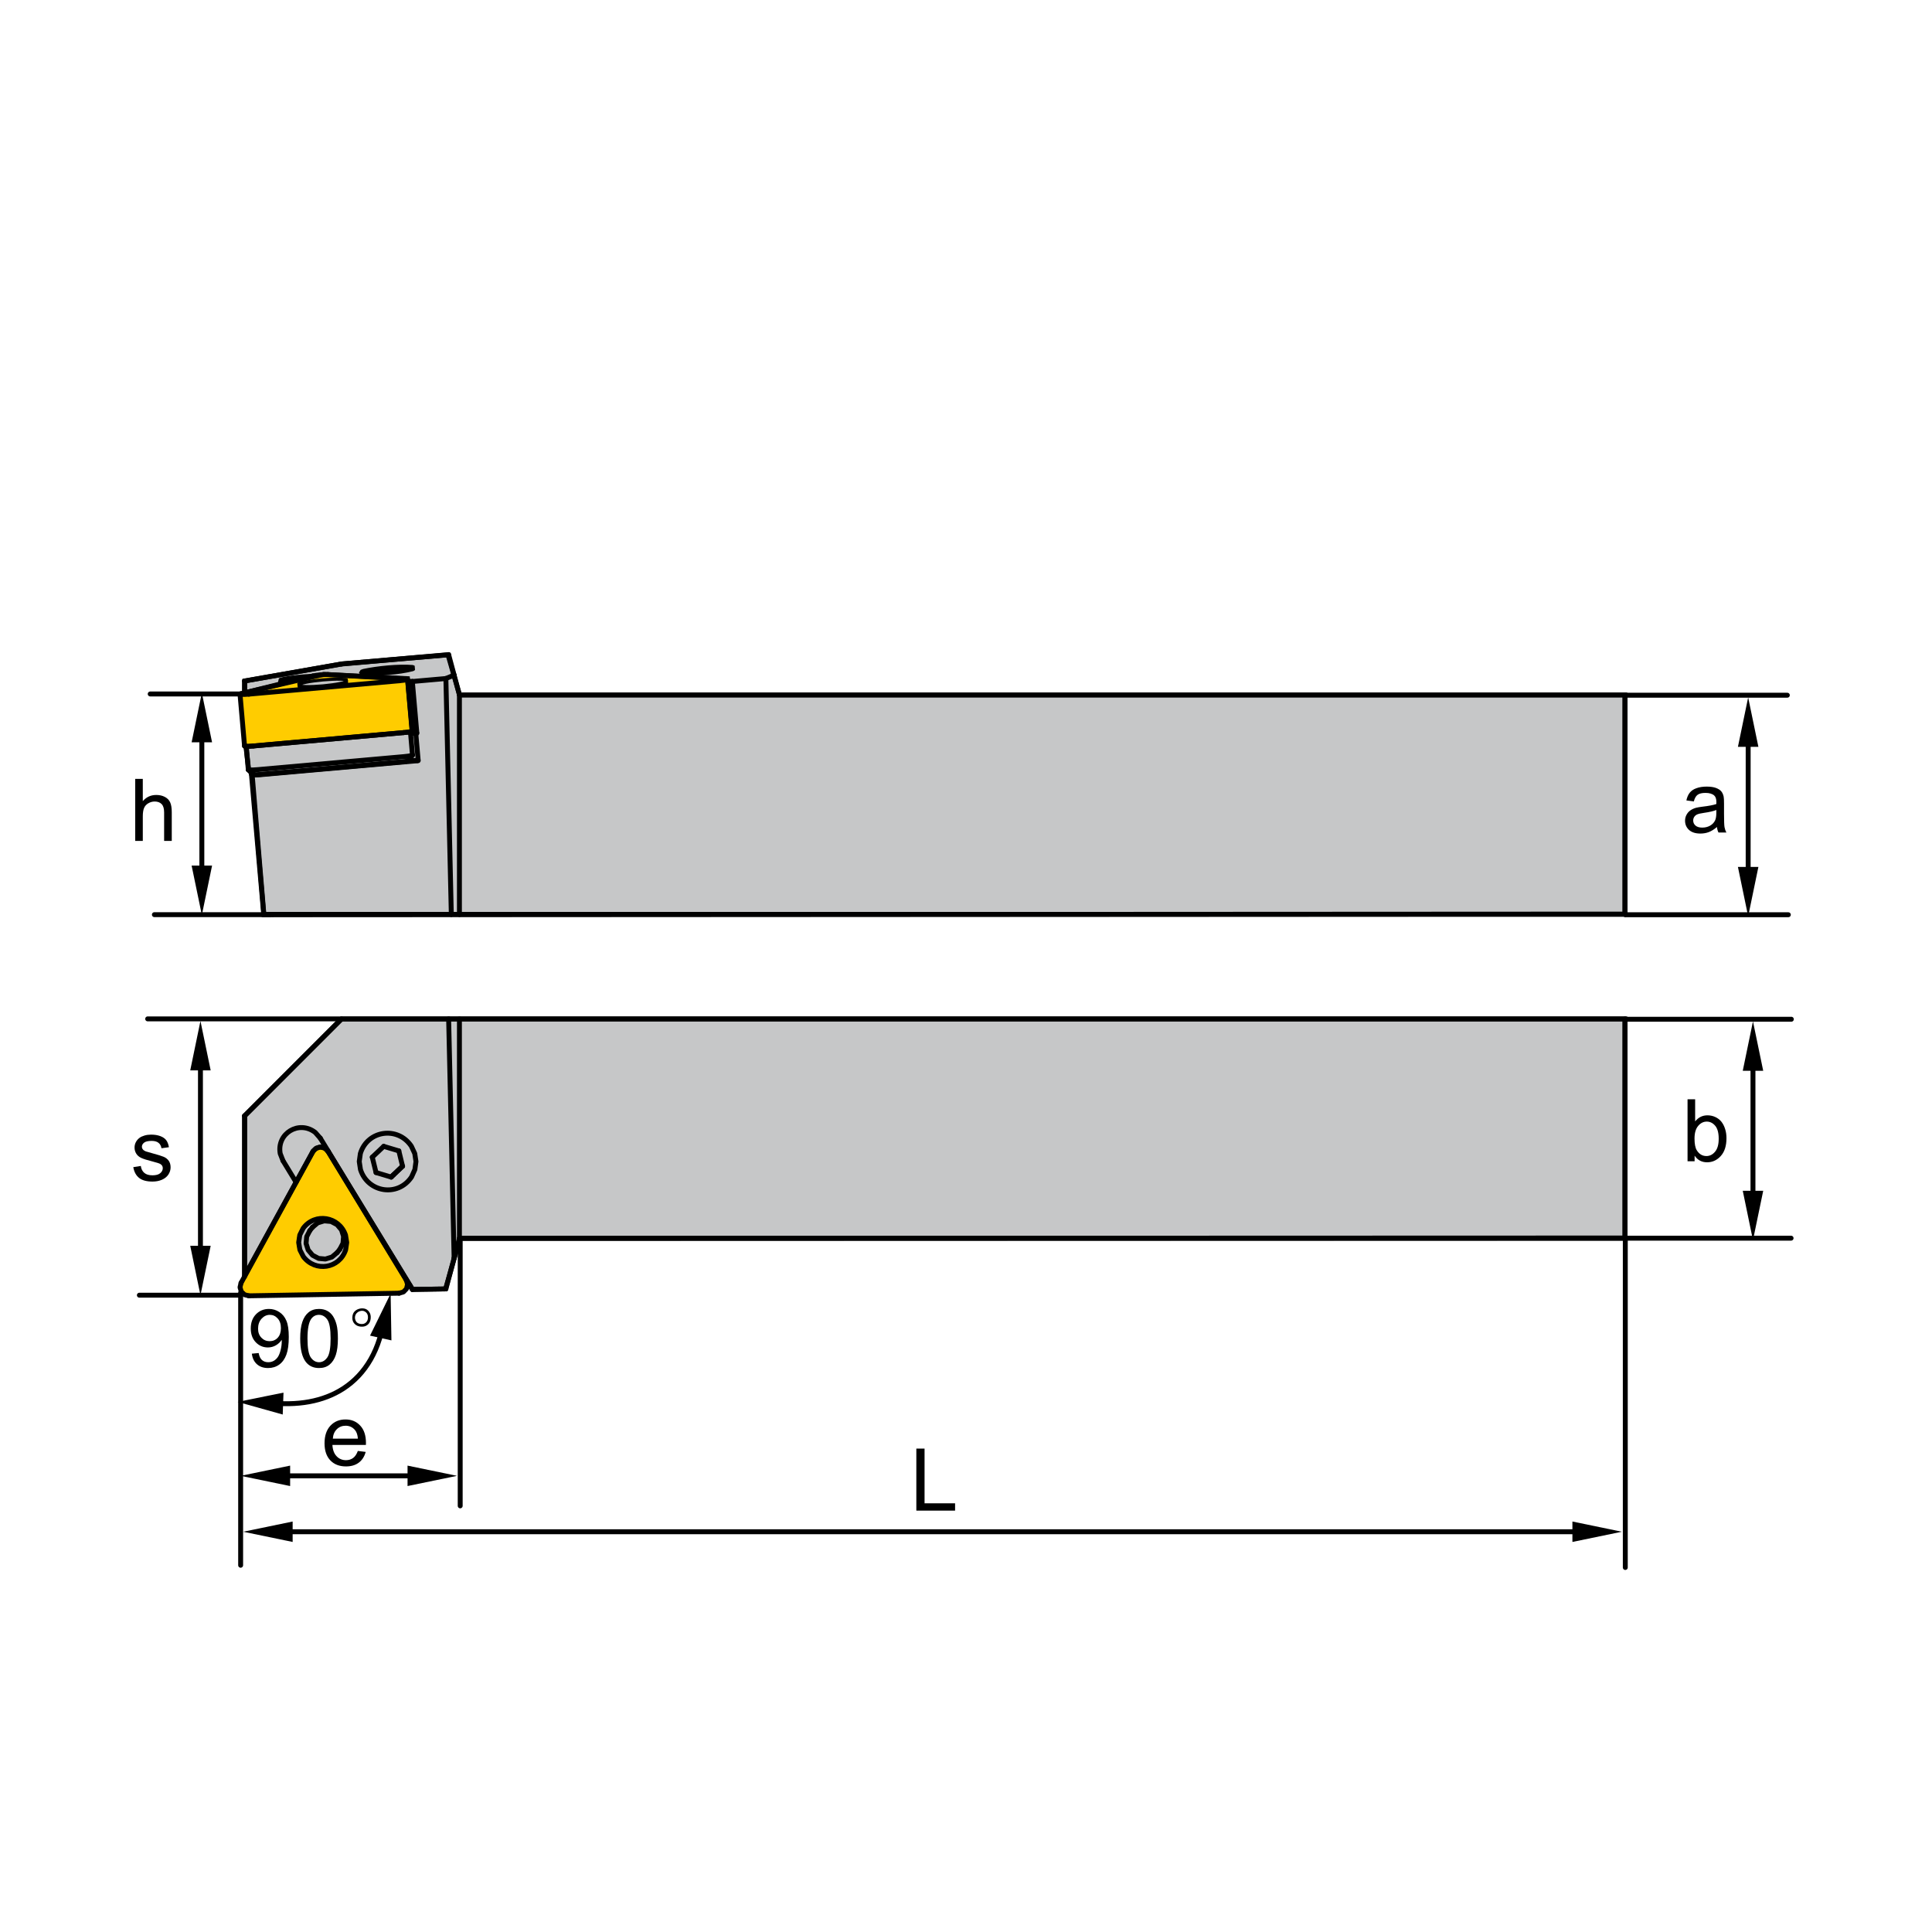 <?xml version="1.0" encoding="iso-8859-1"?>
<!-- Generator: Adobe Illustrator 27.1.1, SVG Export Plug-In . SVG Version: 6.00 Build 0)  -->
<svg version="1.1" xmlns="http://www.w3.org/2000/svg" xmlns:xlink="http://www.w3.org/1999/xlink" x="0px" y="0px"
	 viewBox="0 0 800 800" style="enable-background:new 0 0 800 800;" xml:space="preserve">
<g id="DRW_x5F_ZCC_x5F_Turning_x5F_Toolholder_x5F_PTGN_x5F_90.svg">
	<path style="fill:#FFCC00;" d="M126.771,474.046l42.583-1.795l-0.441,60.066c-0.373,1.485-1.548,2.569-3.514,3.254l-62.298,0.958
		c-3.213-0.756-4.243-2.511-3.073-5.256"/>
	<path style="fill:none;stroke:#FFED00;stroke-width:0.018;stroke-miterlimit:22.926;" d="M126.771,474.046l42.583-1.795
		l-0.441,60.066c-0.373,1.485-1.548,2.569-3.514,3.254l-62.298,0.958c-3.213-0.756-4.243-2.511-3.073-5.256L126.771,474.046z"/>
	<path style="fill:#C6C7C8;" d="M133.463,504.245c5.508,0,9.976,4.532,9.976,10.107c0,5.589-4.468,10.116-9.976,10.116
		c-5.508,0-9.986-4.527-9.986-10.116C123.477,508.777,127.955,504.245,133.463,504.245"/>
	<path style="fill:none;stroke:#000000;stroke-width:1.035;stroke-miterlimit:22.926;" d="M133.463,504.245
		c5.508,0,9.976,4.532,9.976,10.107c0,5.589-4.468,10.116-9.976,10.116c-5.508,0-9.986-4.527-9.986-10.116
		C123.477,508.777,127.955,504.245,133.463,504.245z"/>
	<polyline style="fill:#FFCC00;" points="131.397,277.751 174.579,279.987 176.825,305.696 101.378,308.977 99.384,287.367 	"/>
	<polygon style="fill:none;stroke:#FFED00;stroke-width:0.018;stroke-miterlimit:22.926;" points="131.397,277.751 174.579,279.987 
		176.825,305.696 101.378,308.977 99.384,287.367 	"/>
	<path style="fill:#C6C7C8;" d="M141.428,421.904h531.409v90.711l-482.396,0.153l-5.949,20.961l-13.644,0.166l-35.37-57.749
		c-1.908-1.674-3.812-1.552-5.724,0.356l-28.467,51.79l0.027-66.254"/>
	<path style="fill:none;stroke:#000000;stroke-width:2;stroke-miterlimit:22.926;" d="M141.428,421.904h531.409v90.711
		l-482.396,0.153l-5.949,20.961l-13.644,0.166l-35.37-57.749c-1.908-1.674-3.812-1.552-5.724,0.356l-28.467,51.79l0.027-66.254
		L141.428,421.904z"/>
	<polyline style="fill:#C6C7C8;" points="141.662,274.875 101.328,281.99 101.301,286.837 134.021,279.236 168.747,281.005 
		170.75,303.037 101.823,309.179 102.989,318.832 104.406,320.483 109.298,378.781 672.837,378.492 672.837,287.768 
		190.293,287.768 185.51,271.163 	"/>
	<g>
		<polygon style="fill:none;stroke:#000000;stroke-width:2;stroke-miterlimit:22.926;" points="190.293,287.768 672.837,287.768 
			672.837,378.484 109.293,378.776 104.406,320.479 102.989,318.827 101.819,309.175 170.75,303.032 168.743,281.014 
			134.016,279.236 101.301,286.837 101.324,281.99 141.662,274.875 185.51,271.159 		"/>
	</g>
	
		<line style="fill:none;stroke:#000000;stroke-width:2.034;stroke-linecap:round;stroke-linejoin:bevel;stroke-miterlimit:22.926;" x1="155.711" y1="485.525" x2="161.979" y2="487.402"/>
	
		<line style="fill:none;stroke:#000000;stroke-width:2.034;stroke-linecap:round;stroke-linejoin:bevel;stroke-miterlimit:22.926;" x1="154.149" y1="479.162" x2="155.711" y2="485.525"/>
	
		<line style="fill:none;stroke:#000000;stroke-width:2.034;stroke-linecap:round;stroke-linejoin:bevel;stroke-miterlimit:22.926;" x1="158.879" y1="474.68" x2="154.149" y2="479.162"/>
	
		<line style="fill:none;stroke:#000000;stroke-width:2.034;stroke-linecap:round;stroke-linejoin:bevel;stroke-miterlimit:22.926;" x1="165.147" y1="476.556" x2="158.879" y2="474.68"/>
	
		<line style="fill:none;stroke:#000000;stroke-width:2.034;stroke-linecap:round;stroke-linejoin:bevel;stroke-miterlimit:22.926;" x1="166.695" y1="482.919" x2="165.147" y2="476.557"/>
	
		<line style="fill:none;stroke:#000000;stroke-width:2.034;stroke-linecap:round;stroke-linejoin:bevel;stroke-miterlimit:22.926;" x1="161.979" y1="487.401" x2="166.695" y2="482.919"/>
	
		<line style="fill:none;stroke:#000000;stroke-width:2.034;stroke-linecap:round;stroke-linejoin:bevel;stroke-miterlimit:22.926;" x1="162.848" y1="486.524" x2="161.979" y2="487.401"/>
	
		<line style="fill:none;stroke:#000000;stroke-width:2.034;stroke-linecap:round;stroke-linejoin:bevel;stroke-miterlimit:22.926;" x1="162.848" y1="486.524" x2="166.686" y2="482.879"/>
	
		<polyline style="fill:none;stroke:#000000;stroke-width:2.034;stroke-linecap:round;stroke-linejoin:bevel;stroke-miterlimit:22.926;" points="
		139.596,518.694 137.441,520.508 134.75,521.34 131.933,521.088 129.422,519.761 127.604,517.596 126.74,514.892 126.987,512.084 
		128.279,509.578 	"/>
	
		<line style="fill:none;stroke:#000000;stroke-width:2.034;stroke-linecap:round;stroke-linejoin:bevel;stroke-miterlimit:22.926;" x1="140.726" y1="517.295" x2="139.596" y2="518.695"/>
	
		<polyline style="fill:none;stroke:#000000;stroke-width:2.034;stroke-linecap:round;stroke-linejoin:bevel;stroke-miterlimit:22.926;" points="
		129.404,508.169 131.564,506.365 134.255,505.536 137.072,505.788 139.578,507.102 141.41,509.272 142.256,511.971 
		142.026,514.784 140.726,517.295 	"/>
	
		<line style="fill:none;stroke:#000000;stroke-width:2.034;stroke-linecap:round;stroke-linejoin:bevel;stroke-miterlimit:22.926;" x1="128.279" y1="509.577" x2="129.404" y2="508.169"/>
	
		<line style="fill:none;stroke:#000000;stroke-width:2.034;stroke-linecap:round;stroke-linejoin:bevel;stroke-miterlimit:22.926;" x1="103.061" y1="536.568" x2="165.269" y2="535.484"/>
	
		<line style="fill:none;stroke:#000000;stroke-width:2.034;stroke-linecap:round;stroke-linejoin:bevel;stroke-miterlimit:22.926;" x1="168.239" y1="530.048" x2="135.794" y2="476.705"/>
	
		<line style="fill:none;stroke:#000000;stroke-width:2.034;stroke-linecap:round;stroke-linejoin:bevel;stroke-miterlimit:22.926;" x1="168.239" y1="530.048" x2="168.324" y2="529.962"/>
	
		<line style="fill:none;stroke:#000000;stroke-width:2.034;stroke-linecap:round;stroke-linejoin:bevel;stroke-miterlimit:22.926;" x1="135.87" y1="476.633" x2="135.794" y2="476.705"/>
	
		<path style="fill:none;stroke:#000000;stroke-width:2.034;stroke-linecap:round;stroke-linejoin:bevel;stroke-miterlimit:22.926;" d="
		M123.671,514.482l0.513,3.065l1.427,2.786c4.914,6.52,14.931,5.013,17.509-2.786l0.454-3.065l-0.504-3.082
		c-2.655-7.713-12.686-9.369-17.546-2.772l-1.39,2.772L123.671,514.482z"/>
	
		<line style="fill:none;stroke:#000000;stroke-width:2.034;stroke-linecap:round;stroke-linejoin:bevel;stroke-miterlimit:22.926;" x1="129.575" y1="476.817" x2="99.816" y2="531.232"/>
	
		<polyline style="fill:none;stroke:#000000;stroke-width:2.034;stroke-linecap:round;stroke-linejoin:bevel;stroke-miterlimit:22.926;" points="
		169.778,532.361 169.697,532.465 169.598,532.559 	"/>
	
		<polyline style="fill:none;stroke:#000000;stroke-width:2.034;stroke-linecap:round;stroke-linejoin:bevel;stroke-miterlimit:22.926;" points="
		165.269,535.484 167.042,534.971 168.333,533.635 168.756,531.83 168.239,530.048 	"/>
	
		<polyline style="fill:none;stroke:#000000;stroke-width:2.034;stroke-linecap:round;stroke-linejoin:bevel;stroke-miterlimit:22.926;" points="
		135.794,476.705 134.444,475.418 132.639,474.968 130.857,475.481 129.575,476.817 	"/>
	
		<polyline style="fill:none;stroke:#000000;stroke-width:2.034;stroke-linecap:round;stroke-linejoin:bevel;stroke-miterlimit:22.926;" points="
		99.816,531.231 99.384,533.045 99.915,534.827 101.261,536.119 103.061,536.568 	"/>
	
		<line style="fill:none;stroke:#000000;stroke-width:2.034;stroke-linecap:round;stroke-linejoin:bevel;stroke-miterlimit:22.926;" x1="132.626" y1="471.296" x2="170.745" y2="533.95"/>
	
		<line style="fill:none;stroke:#000000;stroke-width:2.034;stroke-linecap:round;stroke-linejoin:bevel;stroke-miterlimit:22.926;" x1="117.173" y1="480.62" x2="122.613" y2="489.553"/>
	
		<line style="fill:none;stroke:#000000;stroke-width:2.034;stroke-linecap:round;stroke-linejoin:bevel;stroke-miterlimit:22.926;" x1="184.632" y1="533.707" x2="170.745" y2="533.95"/>
	
		<path style="fill:none;stroke:#000000;stroke-width:2.034;stroke-linecap:round;stroke-linejoin:bevel;stroke-miterlimit:22.926;" d="
		M172.244,480.958l-0.45,3.317l-1.359,3.033c-5.58,8.487-18.135,6.579-21.173-3.033l-0.504-3.317l0.463-3.307
		c2.93-9.715,15.539-11.416,21.11-3.028l1.413,3.028L172.244,480.958z"/>
	
		<path style="fill:none;stroke:#000000;stroke-width:2.034;stroke-linecap:round;stroke-linejoin:bevel;stroke-miterlimit:22.926;" d="
		M132.626,471.296l-2.084-2.371c-6.732-5.229-16.047,0.396-14.512,8.762l1.143,2.934"/>
	
		<line style="fill:none;stroke:#000000;stroke-width:2.034;stroke-linecap:round;stroke-linejoin:bevel;stroke-miterlimit:22.926;" x1="188.043" y1="520.994" x2="184.632" y2="533.707"/>
	
		<line style="fill:none;stroke:#000000;stroke-width:2.034;stroke-linecap:round;stroke-linejoin:bevel;stroke-miterlimit:22.926;" x1="185.771" y1="421.927" x2="188.043" y2="520.994"/>
	
		<line style="fill:none;stroke:#000000;stroke-width:2.034;stroke-linecap:round;stroke-linejoin:bevel;stroke-miterlimit:22.926;" x1="141.401" y1="421.927" x2="185.771" y2="421.927"/>
	
		<line style="fill:none;stroke:#000000;stroke-width:2.034;stroke-linecap:round;stroke-linejoin:bevel;stroke-miterlimit:22.926;" x1="141.401" y1="421.927" x2="101.27" y2="462.058"/>
	
		<line style="fill:none;stroke:#000000;stroke-width:2.034;stroke-linecap:round;stroke-linejoin:bevel;stroke-miterlimit:22.926;" x1="101.27" y1="528.581" x2="101.27" y2="462.058"/>
	
		<polyline style="fill:none;stroke:#000000;stroke-width:2.034;stroke-linecap:round;stroke-linejoin:bevel;stroke-miterlimit:22.926;" points="
		672.909,421.927 672.909,512.782 190.239,512.782 	"/>
	
		<line style="fill:none;stroke:#000000;stroke-width:2.034;stroke-linecap:round;stroke-linejoin:bevel;stroke-miterlimit:22.926;" x1="188.043" y1="520.994" x2="190.239" y2="512.782"/>
	
		<polyline style="fill:none;stroke:#000000;stroke-width:2.034;stroke-linecap:round;stroke-linejoin:bevel;stroke-miterlimit:22.926;" points="
		185.771,421.927 190.239,421.927 672.909,421.927 	"/>
	
		<line style="fill:none;stroke:#000000;stroke-width:2.034;stroke-linecap:round;stroke-linejoin:bevel;stroke-miterlimit:22.926;" x1="190.239" y1="512.782" x2="190.239" y2="421.927"/>
	
		<line style="fill:none;stroke:#000000;stroke-width:2.034;stroke-linecap:round;stroke-linejoin:bevel;stroke-miterlimit:22.926;" x1="101.981" y1="309.017" x2="102.818" y2="318.71"/>
	
		<line style="fill:none;stroke:#000000;stroke-width:2.034;stroke-linecap:round;stroke-linejoin:bevel;stroke-miterlimit:22.926;" x1="170.795" y1="312.676" x2="169.949" y2="302.978"/>
	
		<line style="fill:none;stroke:#000000;stroke-width:2.034;stroke-linecap:round;stroke-linejoin:bevel;stroke-miterlimit:22.926;" x1="102.836" y1="318.737" x2="105.284" y2="320.78"/>
	
		<line style="fill:none;stroke:#000000;stroke-width:2.034;stroke-linecap:round;stroke-linejoin:bevel;stroke-miterlimit:22.926;" x1="168.725" y1="315.137" x2="170.786" y2="312.703"/>
	
		<line style="fill:none;stroke:#000000;stroke-width:2.034;stroke-linecap:round;stroke-linejoin:bevel;stroke-miterlimit:22.926;" x1="99.384" y1="287.431" x2="101.261" y2="308.896"/>
	
		<line style="fill:none;stroke:#000000;stroke-width:2.034;stroke-linecap:round;stroke-linejoin:bevel;stroke-miterlimit:22.926;" x1="170.637" y1="302.731" x2="168.765" y2="281.27"/>
	
		<line style="fill:none;stroke:#000000;stroke-width:2.034;stroke-linecap:round;stroke-linejoin:bevel;stroke-miterlimit:22.926;" x1="155.711" y1="278.354" x2="161.979" y2="277.972"/>
	
		<line style="fill:none;stroke:#000000;stroke-width:2.034;stroke-linecap:round;stroke-linejoin:bevel;stroke-miterlimit:22.926;" x1="154.149" y1="277.936" x2="155.711" y2="278.354"/>
	
		<line style="fill:none;stroke:#000000;stroke-width:2.034;stroke-linecap:round;stroke-linejoin:bevel;stroke-miterlimit:22.926;" x1="158.879" y1="277.13" x2="154.149" y2="277.936"/>
	
		<line style="fill:none;stroke:#000000;stroke-width:2.034;stroke-linecap:round;stroke-linejoin:bevel;stroke-miterlimit:22.926;" x1="165.147" y1="276.748" x2="158.879" y2="277.13"/>
	
		<line style="fill:none;stroke:#000000;stroke-width:2.034;stroke-linecap:round;stroke-linejoin:bevel;stroke-miterlimit:22.926;" x1="166.695" y1="277.166" x2="165.147" y2="276.748"/>
	
		<line style="fill:none;stroke:#000000;stroke-width:2.034;stroke-linecap:round;stroke-linejoin:bevel;stroke-miterlimit:22.926;" x1="161.979" y1="277.972" x2="166.695" y2="277.166"/>
	
		<path style="fill:none;stroke:#000000;stroke-width:2.034;stroke-linecap:round;stroke-linejoin:bevel;stroke-miterlimit:22.926;" d="
		M171.272,276.604l-0.455,0.32c-5.652,1.453-14.283,2.101-20.133,1.89l-0.972-0.185l-0.027-0.279l0.927-0.355
		c5.719-1.21,14.35-2.088,20.155-1.629L171.272,276.604z"/>
	
		<line style="fill:none;stroke:#000000;stroke-width:2.034;stroke-linecap:round;stroke-linejoin:bevel;stroke-miterlimit:22.926;" x1="165.201" y1="277.418" x2="165.147" y2="276.748"/>
	
		<polyline style="fill:none;stroke:#000000;stroke-width:2.034;stroke-linecap:round;stroke-linejoin:bevel;stroke-miterlimit:22.926;" points="
		136.649,283.39 134.435,283.557 132.306,283.799 	"/>
	
		<line style="fill:none;stroke:#000000;stroke-width:2.034;stroke-linecap:round;stroke-linejoin:bevel;stroke-miterlimit:22.926;" x1="104.942" y1="308.887" x2="167.136" y2="303.352"/>
	
		<line style="fill:none;stroke:#000000;stroke-width:2.034;stroke-linecap:round;stroke-linejoin:bevel;stroke-miterlimit:22.926;" x1="103.061" y1="287.427" x2="165.269" y2="281.892"/>
	
		<line style="fill:none;stroke:#000000;stroke-width:2.034;stroke-linecap:round;stroke-linejoin:bevel;stroke-miterlimit:22.926;" x1="168.239" y1="281.154" x2="135.794" y2="279.327"/>
	
		<path style="fill:none;stroke:#000000;stroke-width:2.034;stroke-linecap:round;stroke-linejoin:bevel;stroke-miterlimit:22.926;" d="
		M123.671,283.696l0.513,0.221c5.364,0.378,13.711-0.364,18.936-1.656l0.454-0.315l-0.504-0.216
		c-5.256-0.392-13.819,0.364-18.936,1.652L123.671,283.696z"/>
	
		<line style="fill:none;stroke:#000000;stroke-width:2.034;stroke-linecap:round;stroke-linejoin:bevel;stroke-miterlimit:22.926;" x1="129.575" y1="279.885" x2="99.816" y2="287.242"/>
	
		<polyline style="fill:none;stroke:#000000;stroke-width:2.034;stroke-linecap:round;stroke-linejoin:bevel;stroke-miterlimit:22.926;" points="
		170.637,302.731 170.178,302.925 168.9,303.15 167.136,303.352 	"/>
	
		<polyline style="fill:none;stroke:#000000;stroke-width:2.034;stroke-linecap:round;stroke-linejoin:bevel;stroke-miterlimit:22.926;" points="
		104.942,308.887 103.119,309.004 101.765,309.009 101.261,308.896 	"/>
	
		<polyline style="fill:none;stroke:#000000;stroke-width:2.034;stroke-linecap:round;stroke-linejoin:bevel;stroke-miterlimit:22.926;" points="
		165.269,281.892 167.042,281.689 168.333,281.46 168.756,281.266 168.239,281.154 	"/>
	
		<polyline style="fill:none;stroke:#000000;stroke-width:2.034;stroke-linecap:round;stroke-linejoin:bevel;stroke-miterlimit:22.926;" points="
		135.794,279.327 134.444,279.331 132.639,279.453 130.857,279.651 129.575,279.885 	"/>
	
		<polyline style="fill:none;stroke:#000000;stroke-width:2.034;stroke-linecap:round;stroke-linejoin:bevel;stroke-miterlimit:22.926;" points="
		99.816,287.242 99.384,287.44 99.915,287.548 101.261,287.544 103.061,287.427 	"/>
	
		<polyline style="fill:none;stroke:#000000;stroke-width:2.034;stroke-linecap:round;stroke-linejoin:bevel;stroke-miterlimit:22.926;" points="
		168.725,315.137 168.302,315.246 167.402,315.363 106.679,320.767 105.747,320.816 105.284,320.78 	"/>
	
		<polyline style="fill:none;stroke:#000000;stroke-width:2.034;stroke-linecap:round;stroke-linejoin:bevel;stroke-miterlimit:22.926;" points="
		102.818,318.71 103.335,318.827 104.699,318.827 106.539,318.702 167.267,313.297 169.04,313.099 170.331,312.87 170.795,312.676 	
		"/>
	
		<polyline style="fill:none;stroke:#000000;stroke-width:2.034;stroke-linecap:round;stroke-linejoin:bevel;stroke-miterlimit:22.926;" points="
		169.989,303.505 172.617,303.653 170.745,282.193 	"/>
	
		<line style="fill:none;stroke:#000000;stroke-width:2.034;stroke-linecap:round;stroke-linejoin:bevel;stroke-miterlimit:22.926;" x1="168.837" y1="282.089" x2="170.745" y2="282.193"/>
	
		<line style="fill:none;stroke:#000000;stroke-width:2.034;stroke-linecap:round;stroke-linejoin:bevel;stroke-miterlimit:22.926;" x1="172.176" y1="303.694" x2="169.989" y2="303.573"/>
	
		<line style="fill:none;stroke:#000000;stroke-width:2.034;stroke-linecap:round;stroke-linejoin:bevel;stroke-miterlimit:22.926;" x1="172.176" y1="303.694" x2="172.617" y2="303.654"/>
	
		<polyline style="fill:none;stroke:#000000;stroke-width:2.034;stroke-linecap:round;stroke-linejoin:bevel;stroke-miterlimit:22.926;" points="
		104.865,320.425 104.136,320.605 104.136,320.785 104.64,320.898 105.995,320.893 107.844,320.781 173.166,314.967 	"/>
	
		<polyline style="fill:none;stroke:#000000;stroke-width:2.034;stroke-linecap:round;stroke-linejoin:bevel;stroke-miterlimit:22.926;" points="
		169.067,314.733 173.166,314.967 172.176,303.694 	"/>
	
		<line style="fill:none;stroke:#000000;stroke-width:2.034;stroke-linecap:round;stroke-linejoin:bevel;stroke-miterlimit:22.926;" x1="117.173" y1="282.211" x2="119.598" y2="282.351"/>
	
		<line style="fill:none;stroke:#000000;stroke-width:2.034;stroke-linecap:round;stroke-linejoin:bevel;stroke-miterlimit:22.926;" x1="186.878" y1="378.614" x2="112.911" y2="378.614"/>
	
		<line style="fill:none;stroke:#000000;stroke-width:2.034;stroke-linecap:round;stroke-linejoin:bevel;stroke-miterlimit:22.926;" x1="184.632" y1="280.96" x2="186.878" y2="378.615"/>
	
		<line style="fill:none;stroke:#000000;stroke-width:2.034;stroke-linecap:round;stroke-linejoin:bevel;stroke-miterlimit:22.926;" x1="184.632" y1="280.96" x2="170.745" y2="282.193"/>
	
		<polyline style="fill:none;stroke:#000000;stroke-width:2.034;stroke-linecap:round;stroke-linejoin:bevel;stroke-miterlimit:22.926;" points="
		128.778,280.078 126.006,280.245 123.122,280.51 120.417,280.83 118.167,281.185 116.606,281.536 115.886,281.838 116.084,282.072 
		117.173,282.211 	"/>
	
		<line style="fill:none;stroke:#000000;stroke-width:2.034;stroke-linecap:round;stroke-linejoin:bevel;stroke-miterlimit:22.926;" x1="188.043" y1="279.547" x2="184.632" y2="280.96"/>
	
		<line style="fill:none;stroke:#000000;stroke-width:2.034;stroke-linecap:round;stroke-linejoin:bevel;stroke-miterlimit:22.926;" x1="185.771" y1="271.078" x2="188.043" y2="279.547"/>
	
		<line style="fill:none;stroke:#000000;stroke-width:2.034;stroke-linecap:round;stroke-linejoin:bevel;stroke-miterlimit:22.926;" x1="141.401" y1="274.961" x2="185.771" y2="271.078"/>
	
		<line style="fill:none;stroke:#000000;stroke-width:2.034;stroke-linecap:round;stroke-linejoin:bevel;stroke-miterlimit:22.926;" x1="141.401" y1="274.961" x2="101.27" y2="281.977"/>
	
		<line style="fill:none;stroke:#000000;stroke-width:2.034;stroke-linecap:round;stroke-linejoin:bevel;stroke-miterlimit:22.926;" x1="101.27" y1="286.887" x2="101.27" y2="281.977"/>
	
		<line style="fill:none;stroke:#000000;stroke-width:2.034;stroke-linecap:round;stroke-linejoin:bevel;stroke-miterlimit:22.926;" x1="672.909" y1="287.755" x2="672.909" y2="378.615"/>
	
		<polyline style="fill:none;stroke:#000000;stroke-width:2.034;stroke-linecap:round;stroke-linejoin:bevel;stroke-miterlimit:22.926;" points="
		672.909,287.755 190.239,287.755 190.239,378.615 	"/>
	
		<line style="fill:none;stroke:#000000;stroke-width:2.034;stroke-linecap:round;stroke-linejoin:bevel;stroke-miterlimit:22.926;" x1="672.909" y1="378.614" x2="190.239" y2="378.614"/>
	
		<line style="fill:none;stroke:#000000;stroke-width:2.034;stroke-linecap:round;stroke-linejoin:bevel;stroke-miterlimit:22.926;" x1="188.043" y1="279.547" x2="190.239" y2="287.755"/>
	
		<line style="fill:none;stroke:#000000;stroke-width:2.034;stroke-linecap:round;stroke-linejoin:bevel;stroke-miterlimit:22.926;" x1="190.239" y1="378.614" x2="186.878" y2="378.614"/>
	
		<line style="fill:none;stroke:#000000;stroke-width:2.034;stroke-linecap:round;stroke-linejoin:bevel;stroke-miterlimit:22.926;" x1="104.136" y1="320.605" x2="104.06" y2="319.759"/>
	
		<line style="fill:none;stroke:#000000;stroke-width:2.034;stroke-linecap:round;stroke-linejoin:bevel;stroke-miterlimit:22.926;" x1="109.199" y1="378.614" x2="104.136" y2="320.785"/>
	
		<line style="fill:none;stroke:#000000;stroke-width:2.034;stroke-linecap:round;stroke-linejoin:bevel;stroke-miterlimit:22.926;" x1="112.911" y1="378.614" x2="109.199" y2="378.614"/>
	
		<line style="fill:none;stroke:#000000;stroke-width:2.034;stroke-linecap:round;stroke-miterlimit:22.926;" x1="83.583" y1="366.54" x2="83.583" y2="299.257"/>
	<polyline points="83.583,378.893 79.344,358.423 87.818,358.423 	"/>
	<polyline points="83.583,286.909 79.344,307.379 87.818,307.379 	"/>
	
		<line style="fill:none;stroke:#000000;stroke-width:2.034;stroke-linecap:round;stroke-linejoin:round;stroke-miterlimit:22.926;" x1="99.479" y1="536.312" x2="57.708" y2="536.312"/>
	
		<line style="fill:none;stroke:#000000;stroke-width:2.034;stroke-linecap:round;stroke-linejoin:round;stroke-miterlimit:22.926;" x1="99.645" y1="535.236" x2="99.645" y2="648.137"/>
	
		<path style="fill:none;stroke:#000000;stroke-width:2.034;stroke-linecap:round;stroke-linejoin:round;stroke-miterlimit:22.926;" d="
		M110.711,580.731c12.465,1.557,23.179-0.427,31.383-5.719c9.301-5.994,15.376-16.236,17.131-30.366"/>
	
		<line style="fill:none;stroke:#000000;stroke-width:2.034;stroke-linecap:round;stroke-miterlimit:22.926;" x1="112.016" y1="611.111" x2="176.87" y2="611.111"/>
	<polyline points="99.663,611.111 120.138,606.881 120.138,615.341 	"/>
	<polyline points="189.231,611.111 168.756,606.881 168.756,615.341 	"/>
	
		<line style="fill:none;stroke:#000000;stroke-width:2.034;stroke-linecap:round;stroke-miterlimit:22.926;" x1="113.06" y1="634.259" x2="659.216" y2="634.259"/>
	<polyline points="100.712,634.259 121.178,630.029 121.178,638.489 	"/>
	<polyline points="671.573,634.259 651.102,630.029 651.102,638.489 	"/>
	
		<line style="fill:none;stroke:#000000;stroke-width:2.034;stroke-linecap:round;stroke-miterlimit:22.926;" x1="83.003" y1="435.107" x2="83.003" y2="523.973"/>
	<polyline points="83.003,422.759 87.237,443.229 78.773,443.229 	"/>
	<polyline points="83.003,536.325 87.237,515.859 78.773,515.859 	"/>
	<path d="M147.008,545.217c0.094-0.657,0.378-1.206,0.859-1.638c0.477-0.436,1.066-0.697,1.755-0.792
		c0.702-0.086,1.327,0.112,1.899,0.599c0.567,0.486,0.851,1.174,0.851,2.092c0,0.914-0.284,1.634-0.851,2.156
		c-0.571,0.526-1.309,0.711-2.223,0.59c-0.914-0.14-1.544-0.504-1.895-1.112C147.053,546.495,146.922,545.87,147.008,545.217
		 M149.424,549.335c1.098,0.095,2.007-0.148,2.749-0.729c0.738-0.549,1.179-1.408,1.309-2.538c0.126-1.143-0.067-2.074-0.589-2.812
		c-0.522-0.747-1.161-1.206-1.895-1.372c-0.751-0.18-1.507-0.162-2.291,0.063c-0.787,0.216-1.44,0.608-1.953,1.179
		c-0.531,0.558-0.814,1.372-0.86,2.407c-0.04,1.057,0.261,1.926,0.918,2.628C147.462,548.858,148.344,549.249,149.424,549.335
		 M127.325,554.258c0,3.933,0.468,6.547,1.382,7.857c0.918,1.296,2.057,1.953,3.398,1.953c1.363,0,2.488-0.657,3.415-1.971
		c0.918-1.3,1.377-3.924,1.377-7.839c0-3.951-0.459-6.575-1.377-7.866c-0.927-1.296-2.065-1.944-3.442-1.944
		c-1.354,0-2.421,0.572-3.235,1.71C127.829,547.616,127.325,550.316,127.325,554.258 M124.305,554.258
		c0-2.84,0.293-5.117,0.873-6.849c0.576-1.728,1.444-3.06,2.596-3.996c1.148-0.936,2.596-1.408,4.329-1.408
		c1.296,0,2.426,0.27,3.384,0.783c0.972,0.513,1.773,1.26,2.412,2.232c0.625,0.981,1.125,2.169,1.485,3.569
		c0.355,1.399,0.531,3.289,0.531,5.67c0,2.803-0.284,5.071-0.859,6.799c-0.58,1.737-1.444,3.064-2.597,4.009
		c-1.147,0.945-2.592,1.408-4.356,1.408c-2.304,0-4.113-0.819-5.432-2.475C125.097,562.011,124.305,558.753,124.305,554.258
		 M116.322,549.951c0-1.683-0.45-3.037-1.35-4.019c-0.905-0.999-1.975-1.485-3.244-1.485c-1.301,0-2.439,0.536-3.411,1.598
		c-0.972,1.067-1.458,2.457-1.458,4.149c0,1.535,0.468,2.767,1.381,3.726c0.923,0.954,2.057,1.431,3.402,1.431
		c1.373,0,2.484-0.477,3.362-1.431C115.886,552.962,116.322,551.643,116.322,549.951 M104.28,560.526l2.83-0.261
		c0.234,1.336,0.688,2.299,1.363,2.893c0.684,0.599,1.544,0.909,2.596,0.909c0.905,0,1.696-0.216,2.381-0.626
		c0.675-0.414,1.237-0.972,1.679-1.656c0.432-0.698,0.801-1.633,1.089-2.812c0.292-1.165,0.45-2.371,0.45-3.596
		c0-0.13-0.009-0.324-0.023-0.589c-0.594,0.936-1.399,1.701-2.407,2.282c-1.026,0.589-2.129,0.877-3.303,0.877
		c-1.993,0-3.668-0.72-5.04-2.155c-1.373-1.44-2.057-3.326-2.057-5.693c0-2.425,0.715-4.388,2.138-5.864
		c1.44-1.485,3.235-2.232,5.391-2.232c1.566,0,2.979,0.427,4.27,1.269c1.292,0.832,2.273,2.025,2.943,3.586
		c0.675,1.544,0.999,3.803,0.999,6.746c0,3.056-0.324,5.49-0.99,7.312c-0.671,1.814-1.656,3.186-2.97,4.14
		c-1.305,0.94-2.844,1.418-4.612,1.418c-1.868,0-3.407-0.513-4.59-1.557C105.234,563.879,104.514,562.412,104.28,560.526"/>
	<g>
		
			<line style="fill:none;stroke:#000000;stroke-width:2.034;stroke-linecap:round;stroke-linejoin:round;stroke-miterlimit:22.926;" x1="673" y1="512.736" x2="673" y2="649.064"/>
		
			<line style="fill:none;stroke:#000000;stroke-width:2.034;stroke-linecap:round;stroke-linejoin:round;stroke-miterlimit:22.926;" x1="741.761" y1="422.043" x2="673.215" y2="422.043"/>
		
			<line style="fill:none;stroke:#000000;stroke-width:2.034;stroke-linecap:round;stroke-linejoin:round;stroke-miterlimit:22.926;" x1="741.653" y1="512.7" x2="673.107" y2="512.7"/>
		
			<line style="fill:none;stroke:#000000;stroke-width:2.034;stroke-linecap:round;stroke-linejoin:round;stroke-miterlimit:22.926;" x1="740.096" y1="287.871" x2="672.635" y2="287.871"/>
		
			<line style="fill:none;stroke:#000000;stroke-width:2.034;stroke-linecap:round;stroke-linejoin:round;stroke-miterlimit:22.926;" x1="740.515" y1="378.776" x2="673.053" y2="378.776"/>
		
			<line style="fill:none;stroke:#000000;stroke-width:2.034;stroke-linecap:round;stroke-linejoin:round;stroke-miterlimit:22.926;" x1="100.15" y1="287.358" x2="62.195" y2="287.358"/>
		
			<line style="fill:none;stroke:#000000;stroke-width:2.034;stroke-linecap:round;stroke-linejoin:round;stroke-miterlimit:22.926;" x1="111.755" y1="378.736" x2="63.927" y2="378.736"/>
	</g>
	
		<line style="fill:none;stroke:#000000;stroke-width:2.034;stroke-linecap:round;stroke-miterlimit:22.926;" x1="723.878" y1="367.103" x2="723.878" y2="301.124"/>
	<polyline points="723.878,379.455 719.639,358.985 728.112,358.985 	"/>
	<polyline points="723.878,288.776 719.639,309.246 728.112,309.246 	"/>
	
		<line style="fill:none;stroke:#000000;stroke-width:2.034;stroke-linecap:round;stroke-miterlimit:22.926;" x1="725.867" y1="501.189" x2="725.867" y2="435.282"/>
	<polyline points="725.867,513.542 721.637,493.076 730.11,493.076 	"/>
	<polyline points="725.867,422.925 721.637,443.396 730.11,443.396 	"/>
	
		<line style="fill:none;stroke:#000000;stroke-width:2.034;stroke-linecap:round;stroke-linejoin:round;stroke-miterlimit:22.926;" x1="140.582" y1="421.895" x2="61.146" y2="421.895"/>
	
		<line style="fill:none;stroke:#000000;stroke-width:2.034;stroke-linecap:round;stroke-linejoin:round;stroke-miterlimit:22.926;" x1="190.559" y1="513.344" x2="190.559" y2="623.545"/>
	<path style="fill:#C6C7C8;" d="M133.76,281.657c5.431-0.49,9.828-0.396,9.828,0.221c0,0.612-4.397,1.508-9.828,2.003
		c-5.436,0.491-9.837,0.392-9.837-0.221C123.923,283.043,128.324,282.148,133.76,281.657"/>
	<path style="fill:none;stroke:#000000;stroke-width:1.035;stroke-miterlimit:22.926;" d="M133.76,281.657
		c5.431-0.49,9.828-0.396,9.828,0.221c0,0.612-4.397,1.508-9.828,2.003c-5.436,0.491-9.837,0.392-9.837-0.221
		C123.923,283.043,128.324,282.148,133.76,281.657z"/>
	<path d="M55.98,348.203v-25.681h3.15v9.216c1.458-1.705,3.321-2.56,5.567-2.56c1.368,0,2.565,0.274,3.582,0.819
		c1.022,0.536,1.755,1.291,2.183,2.245c0.445,0.959,0.662,2.349,0.662,4.167v11.794h-3.164v-11.794c0-1.57-0.328-2.718-1.012-3.434
		c-0.684-0.72-1.652-1.085-2.898-1.085c-0.932,0-1.809,0.248-2.637,0.729c-0.832,0.486-1.413,1.138-1.764,1.971
		c-0.346,0.828-0.517,1.975-0.517,3.434v10.179"/>
	<path d="M55.193,483.293l3.109-0.495c0.176,1.251,0.666,2.205,1.467,2.876c0.796,0.675,1.912,0.999,3.352,0.999
		c1.449,0,2.534-0.288,3.226-0.878c0.702-0.598,1.058-1.287,1.058-2.084c0-0.706-0.315-1.269-0.94-1.678
		c-0.423-0.283-1.503-0.634-3.217-1.066c-2.309-0.581-3.915-1.093-4.811-1.521c-0.891-0.423-1.57-1.021-2.03-1.769
		c-0.459-0.756-0.693-1.588-0.693-2.493c0-0.833,0.185-1.589,0.571-2.309c0.387-0.707,0.895-1.287,1.553-1.764
		c0.481-0.355,1.156-0.661,1.998-0.914c0.846-0.252,1.764-0.374,2.727-0.374c1.467,0,2.745,0.211,3.852,0.626
		c1.098,0.418,1.913,0.99,2.439,1.71c0.527,0.716,0.891,1.679,1.089,2.876l-3.087,0.427c-0.135-0.949-0.549-1.71-1.219-2.241
		c-0.666-0.54-1.616-0.801-2.849-0.801c-1.44,0-2.479,0.234-3.096,0.706c-0.621,0.486-0.932,1.049-0.932,1.692
		c0,0.41,0.13,0.774,0.391,1.103c0.252,0.337,0.653,0.607,1.206,0.841c0.315,0.113,1.242,0.383,2.795,0.801
		c2.223,0.598,3.78,1.084,4.662,1.458c0.887,0.383,1.579,0.945,2.079,1.665c0.499,0.72,0.747,1.616,0.747,2.7
		c0,1.044-0.306,2.034-0.914,2.97c-0.617,0.923-1.503,1.642-2.664,2.146c-1.147,0.504-2.452,0.756-3.91,0.756
		c-2.435,0-4.275-0.495-5.54-1.503C56.349,486.758,55.535,485.264,55.193,483.293"/>
	<path d="M710.698,335.396c-1.152,0.477-2.866,0.873-5.157,1.197c-1.287,0.189-2.214,0.396-2.745,0.63
		c-0.531,0.238-0.954,0.576-1.246,1.026c-0.284,0.454-0.432,0.945-0.432,1.494c0,0.842,0.315,1.548,0.95,2.106
		c0.634,0.553,1.57,0.842,2.794,0.842c1.219,0,2.295-0.27,3.24-0.797c0.945-0.536,1.642-1.265,2.083-2.183
		c0.342-0.715,0.513-1.769,0.513-3.15 M710.959,342.443c-1.175,0.995-2.295,1.688-3.371,2.106c-1.084,0.405-2.245,0.608-3.483,0.608
		c-2.039,0-3.604-0.495-4.711-1.494c-1.084-0.999-1.647-2.282-1.647-3.83c0-0.914,0.207-1.742,0.63-2.493
		c0.41-0.756,0.954-1.363,1.625-1.814c0.675-0.454,1.431-0.801,2.273-1.035c0.621-0.162,1.548-0.324,2.794-0.477
		c2.547-0.301,4.428-0.661,5.63-1.08c0.009-0.436,0.018-0.711,0.018-0.823c0-1.287-0.306-2.191-0.904-2.718
		c-0.797-0.711-1.998-1.066-3.578-1.066c-1.49,0-2.578,0.252-3.289,0.778c-0.711,0.517-1.233,1.44-1.57,2.763l-3.078-0.427
		c0.275-1.314,0.743-2.385,1.382-3.191c0.643-0.814,1.566-1.444,2.781-1.872c1.215-0.441,2.628-0.662,4.23-0.662
		c1.589,0,2.871,0.194,3.861,0.558c0.99,0.378,1.728,0.846,2.191,1.413c0.472,0.567,0.787,1.283,0.981,2.147
		c0.108,0.54,0.158,1.507,0.158,2.907v4.198c0,2.939,0.067,4.793,0.202,5.562c0.14,0.779,0.396,1.521,0.792,2.232h-3.29
		C711.26,344.086,711.044,343.321,710.959,342.443"/>
	<path d="M701.662,471.417c0,2.232,0.31,3.839,0.904,4.829c0.99,1.638,2.34,2.448,4.027,2.448c1.382,0,2.578-0.598,3.578-1.8
		c1.013-1.197,1.507-2.984,1.507-5.346c0-2.439-0.477-4.23-1.44-5.378c-0.972-1.152-2.133-1.742-3.496-1.742
		c-1.382,0-2.57,0.598-3.578,1.795C702.166,467.421,701.662,469.159,701.662,471.417 M701.702,480.863h-2.925v-25.677h3.146v9.162
		c1.336-1.674,3.038-2.515,5.094-2.515c1.152,0,2.232,0.234,3.253,0.702c1.021,0.468,1.854,1.112,2.529,1.944
		c0.653,0.832,1.175,1.84,1.539,3.024c0.383,1.179,0.558,2.439,0.558,3.776c0,3.195-0.783,5.661-2.362,7.398
		c-1.566,1.737-3.461,2.605-5.665,2.605c-2.196,0-3.928-0.914-5.166-2.745V480.863z"/>
	<path d="M137.823,595.708H148.2c-0.126-1.561-0.531-2.749-1.184-3.523c-1.004-1.215-2.313-1.823-3.911-1.823
		c-1.44,0-2.66,0.486-3.645,1.458C138.48,592.783,137.922,594.088,137.823,595.708 M148.173,600.806l3.253,0.401
		c-0.518,1.908-1.458,3.384-2.853,4.437c-1.39,1.049-3.164,1.57-5.319,1.57c-2.727,0-4.883-0.841-6.48-2.511
		c-1.584-1.674-2.39-4.018-2.39-7.056c0-3.128,0.814-5.549,2.421-7.286c1.615-1.728,3.695-2.596,6.268-2.596
		c2.493,0,4.518,0.85,6.088,2.551c1.58,1.679,2.372,4.073,2.372,7.137c0,0.194-0.009,0.477-0.018,0.851h-13.874
		c0.113,2.034,0.693,3.613,1.742,4.689c1.035,1.093,2.322,1.634,3.888,1.634c1.143,0,2.137-0.306,2.947-0.914
		C147.044,603.115,147.687,602.134,148.173,600.806"/>
	<polyline points="379.437,625.515 379.437,599.834 382.839,599.834 382.839,622.487 395.48,622.487 395.48,625.515 	"/>
	<polyline points="117.393,576.65 117.069,585.722 98.399,580.498 	"/>
	<polyline points="162.083,555.027 153.222,553.056 161.75,535.655 	"/>
</g>
<g id="Layer_1">
</g>
</svg>
